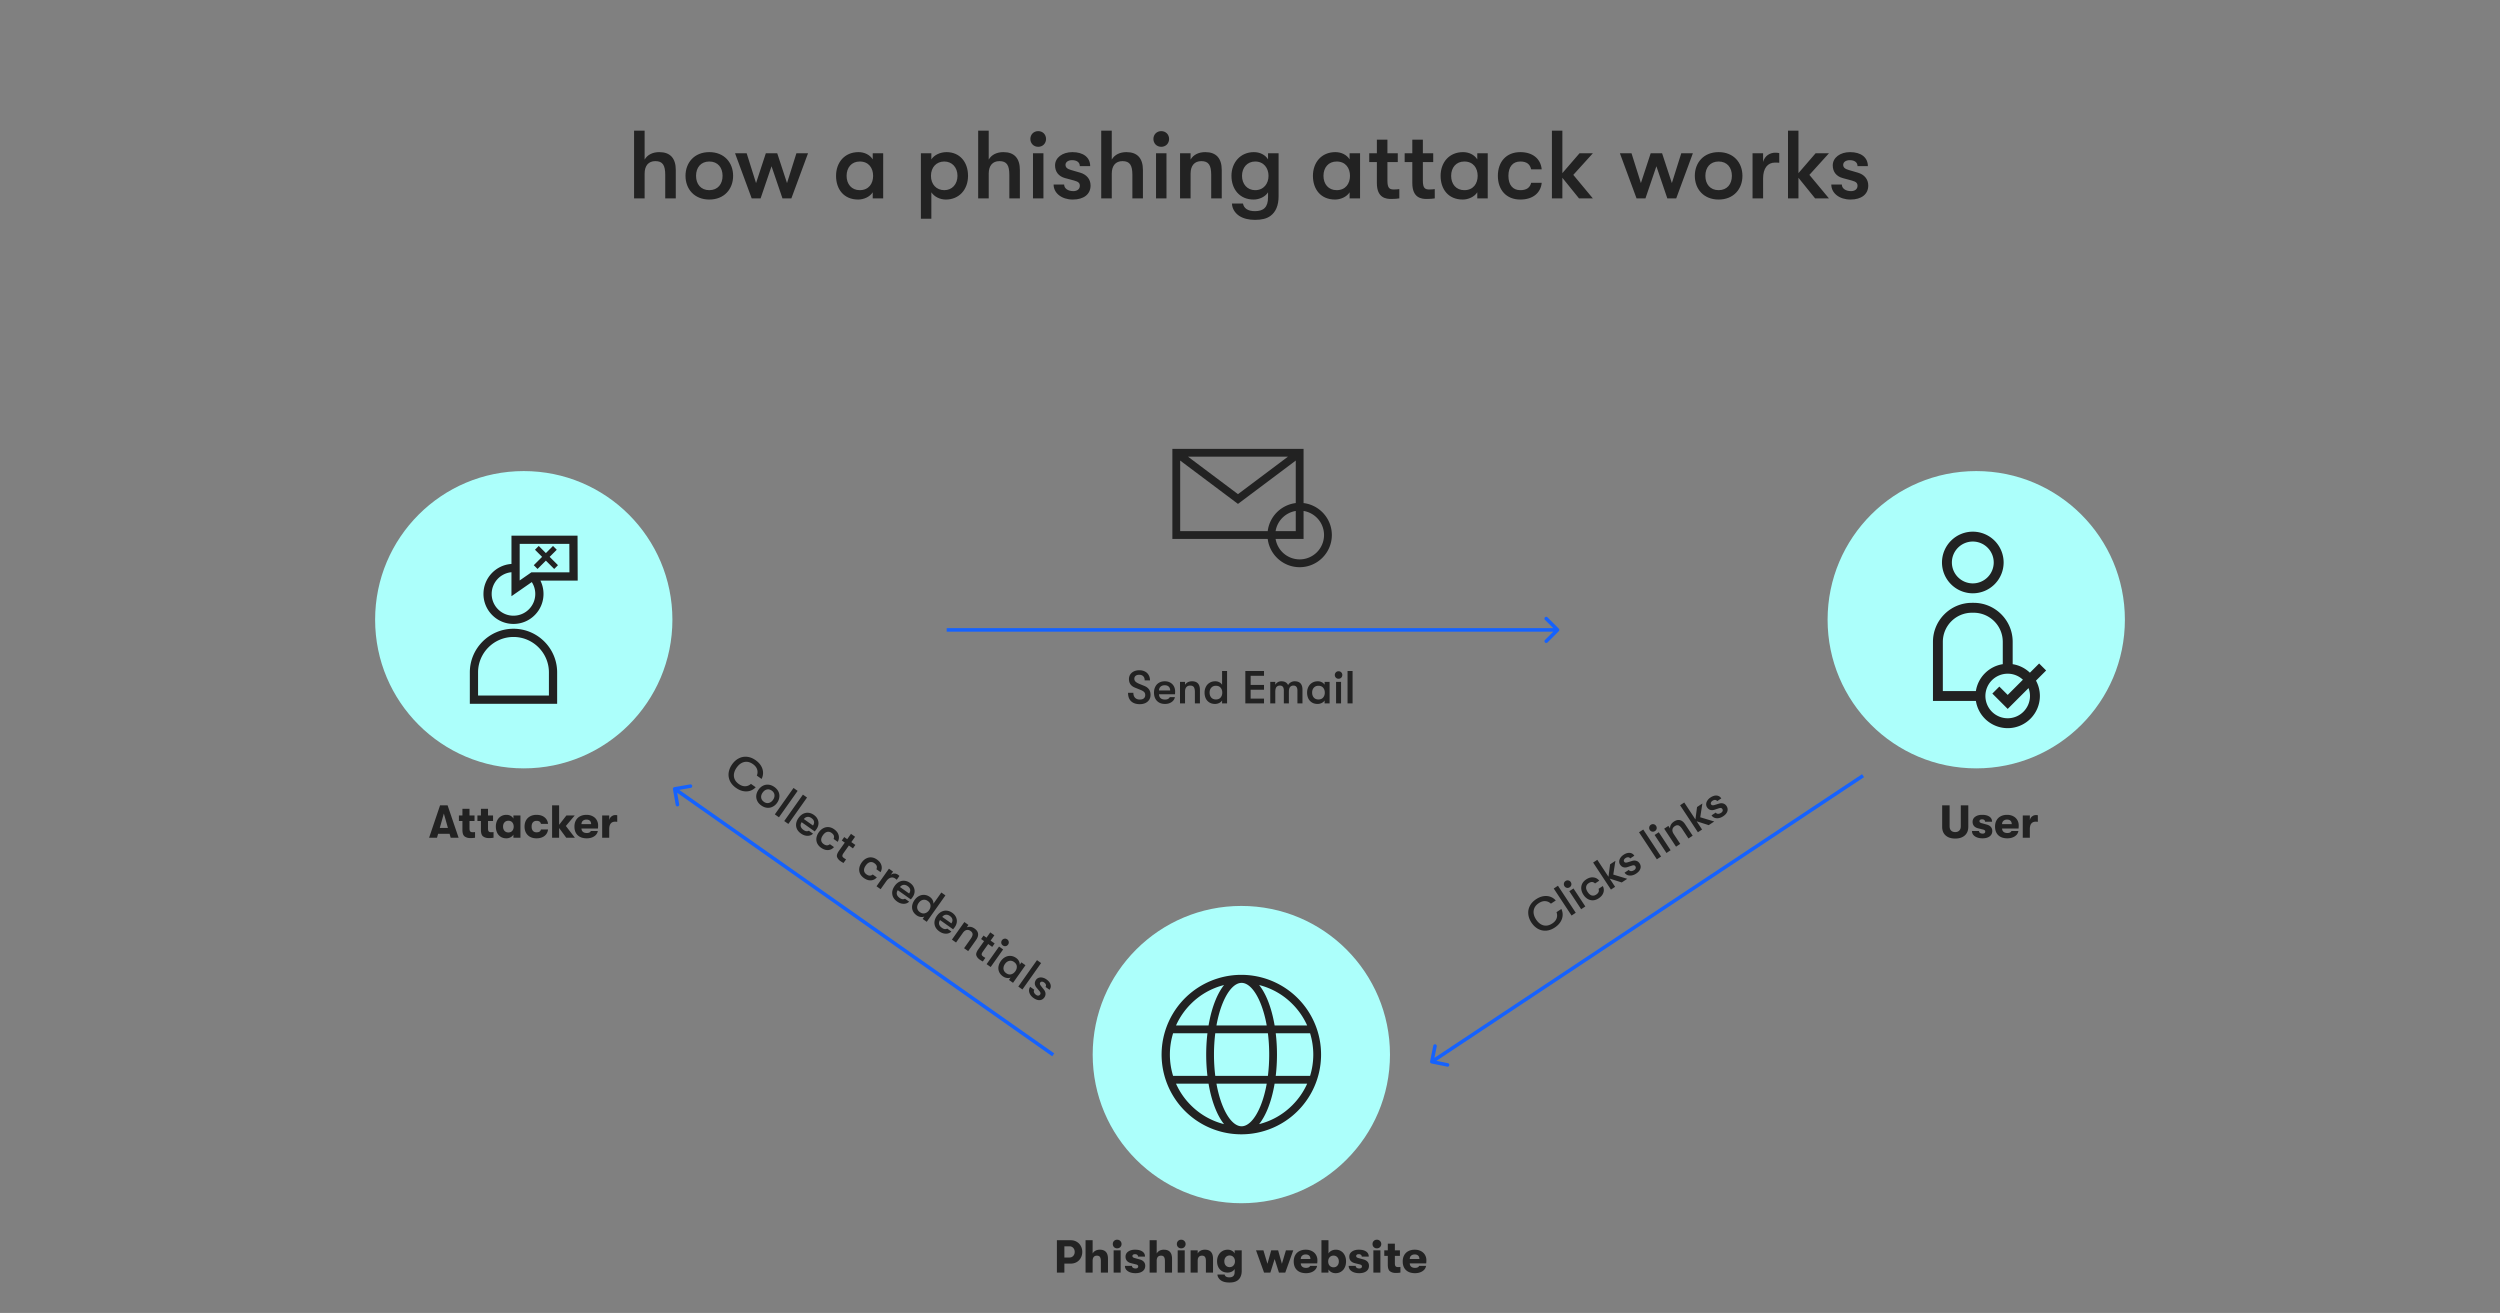 <svg xmlns="http://www.w3.org/2000/svg" width="1550" height="814" fill="none"><rect width="100%" height="100%" fill="#808080" stroke="none"/><path fill="#222" d="M408.785 94.32c6.72 0 10.2 3.78 10.2 11.1V123h-6.54v-14.58c0-5.94-1.56-8.52-6.12-8.52-4.26 0-6.66 2.82-6.66 7.74V123h-6.54V81h6.54v17.94c1.74-3 4.98-4.62 9.12-4.62Zm30.985 29.4c-9.24 0-14.76-6.48-14.76-14.7 0-8.22 5.52-14.7 14.76-14.7s14.76 6.48 14.76 14.7c0 8.22-5.52 14.7-14.76 14.7Zm0-5.82c5.28 0 8.22-3.78 8.22-8.88 0-5.1-2.94-8.88-8.22-8.88-5.28 0-8.22 3.78-8.22 8.88 0 5.1 2.94 8.88 8.22 8.88Zm31.799 5.1h-5.52l-10.32-27.96h7.2l5.82 18.48 6.06-18.48h7.08l6.06 18.48 5.82-18.48h7.2L490.649 123h-5.52l-6.78-19.92-6.78 19.92Zm60.521.72c-9 0-13.74-6.48-13.74-14.7 0-8.22 5.22-14.7 13.92-14.7 3.72 0 7.08 1.68 8.82 4.5v-3.78h6.48V123h-6.48v-3.78c-1.74 2.82-5.58 4.5-9 4.5Zm.96-5.82c5.58 0 8.28-4.08 8.28-8.88 0-4.8-2.7-8.88-8.28-8.88-5.1 0-8.16 3.78-8.16 8.88 0 5.1 3.06 8.88 8.16 8.88Zm53.808-23.58c7.98 0 13.32 5.88 13.32 14.7 0 8.64-5.64 14.7-13.74 14.7-3.72 0-7.26-1.8-9-4.5v16.38h-6.48V95.04h6.48v3.78c1.74-2.7 5.46-4.5 9.42-4.5Zm-1.38 23.58c4.8 0 8.16-3.66 8.16-8.88 0-5.22-3.36-8.88-8.16-8.88-4.92 0-8.28 3.6-8.28 8.88 0 5.28 3.36 8.88 8.28 8.88Zm36.647-23.58c6.72 0 10.2 3.78 10.2 11.1V123h-6.54v-14.58c0-5.94-1.56-8.52-6.12-8.52-4.26 0-6.66 2.82-6.66 7.74V123h-6.54V81h6.54v17.94c1.74-3 4.98-4.62 9.12-4.62Zm21.565-3.3c-2.88 0-4.86-2.16-4.86-4.86s1.98-4.86 4.86-4.86c2.88 0 4.86 2.16 4.86 4.86s-1.98 4.86-4.86 4.86Zm3.24 31.98h-6.48V95.04h6.48V123Zm18.183.72c-6.84 0-11.88-3.96-11.88-9.3h6.54c0 2.4 2.34 4.08 5.7 4.08 2.46 0 4.02-1.32 4.02-3.3 0-1.56-.66-2.52-3.66-3.3l-5.58-1.5c-3.9-1.08-6.12-3.9-6.12-7.86 0-4.74 4.5-8.22 10.74-8.22 6.84 0 11.04 3.3 11.04 8.7h-6.42c0-2.34-1.8-3.72-4.86-3.72-2.34 0-4.02 1.2-4.02 2.88 0 1.5.9 2.52 3.48 3.24l5.58 1.62c3.96 1.14 6.48 4.02 6.48 7.98 0 5.46-4.26 8.7-11.04 8.7Zm33.301-29.4c6.72 0 10.2 3.78 10.2 11.1V123h-6.54v-14.58c0-5.94-1.56-8.52-6.12-8.52-4.26 0-6.66 2.82-6.66 7.74V123h-6.54V81h6.54v17.94c1.74-3 4.98-4.62 9.12-4.62Zm21.565-3.3c-2.88 0-4.86-2.16-4.86-4.86s1.98-4.86 4.86-4.86c2.88 0 4.86 2.16 4.86 4.86s-1.98 4.86-4.86 4.86Zm3.24 31.98h-6.48V95.04h6.48V123Zm14.943 0h-6.54V95.04h6.54v3.9c1.74-3 4.98-4.62 9.12-4.62 6.72 0 10.2 3.78 10.2 11.1V123h-6.54v-14.58c0-5.94-1.56-8.52-6.12-8.52-4.26 0-6.66 2.82-6.66 7.74V123Zm48.024-24.18v-3.78h6.54v26.76c0 5.52-1.74 9.66-5.04 12.06-2.34 1.74-5.58 2.46-9.6 2.46-3.72 0-7.26-.78-9.84-2.52-2.64-1.8-4.32-4.5-4.44-7.62h6.84c.54 2.88 2.88 4.74 7.38 4.74 5.34 0 8.16-2.34 8.16-8.64v-3.06c-1.68 2.82-5.52 4.5-8.94 4.5-8.7 0-13.74-6.48-13.74-14.7 0-8.22 5.52-14.7 13.92-14.7 3.72 0 7.08 1.68 8.76 4.5Zm-7.98 19.08c5.34 0 8.28-4.08 8.28-8.88 0-4.8-2.94-8.88-8.28-8.88-4.92 0-8.16 3.78-8.16 8.88 0 5.1 3.24 8.88 8.16 8.88Zm49.548 5.82c-9 0-13.74-6.48-13.74-14.7 0-8.22 5.22-14.7 13.92-14.7 3.72 0 7.08 1.68 8.82 4.5v-3.78h6.48V123h-6.48v-3.78c-1.74 2.82-5.58 4.5-9 4.5Zm.96-5.82c5.58 0 8.28-4.08 8.28-8.88 0-4.8-2.7-8.88-8.28-8.88-5.1 0-8.16 3.78-8.16 8.88 0 5.1 3.06 8.88 8.16 8.88Zm35.568-.42c1.02 0 2.64-.12 3.3-.24V123c-1.02.18-2.94.36-4.86.36-3.18 0-9.06-.42-9.06-9.84V100.5h-4.74v-5.46h4.74v-8.46h6.54v8.46h6.42v5.46h-6.42v11.52c0 4.86 1.5 5.46 4.08 5.46Zm21.972 0c1.02 0 2.64-.12 3.3-.24V123c-1.02.18-2.94.36-4.86.36-3.18 0-9.06-.42-9.06-9.84V100.5h-4.74v-5.46h4.74v-8.46h6.54v8.46h6.42v5.46h-6.42v11.52c0 4.86 1.5 5.46 4.08 5.46Zm20.66 6.24c-9 0-13.74-6.48-13.74-14.7 0-8.22 5.22-14.7 13.92-14.7 3.72 0 7.08 1.68 8.82 4.5v-3.78h6.48V123h-6.48v-3.78c-1.74 2.82-5.58 4.5-9 4.5Zm.96-5.82c5.58 0 8.28-4.08 8.28-8.88 0-4.8-2.7-8.88-8.28-8.88-5.1 0-8.16 3.78-8.16 8.88 0 5.1 3.06 8.88 8.16 8.88Zm34.728 5.82c-8.7 0-13.92-6-13.92-14.7s5.22-14.7 13.92-14.7c7.8 0 12.66 4.26 13.26 10.68h-6.54c-.72-3.18-2.76-4.86-6.72-4.86-4.62 0-7.38 3.18-7.38 8.88 0 5.7 2.76 8.88 7.38 8.88 3.96 0 6-1.62 6.72-4.56h6.54c-.6 6.24-5.46 10.38-13.26 10.38Zm36.686-28.68h8.28l-12.12 13.38 12.12 14.58h-8.58l-10.32-12.78V123h-6.48V81h6.48v26.34l10.62-12.3ZM1020.18 123h-5.52l-10.32-27.96h7.2l5.82 18.48 6.06-18.48h7.08l6.06 18.48 5.82-18.48h7.2L1039.26 123h-5.52l-6.78-19.92-6.78 19.92Zm45.37.72c-9.24 0-14.76-6.48-14.76-14.7 0-8.22 5.52-14.7 14.76-14.7s14.76 6.48 14.76 14.7c0 8.22-5.52 14.7-14.76 14.7Zm0-5.82c5.28 0 8.22-3.78 8.22-8.88 0-5.1-2.94-8.88-8.22-8.88-5.28 0-8.22 3.78-8.22 8.88 0 5.1 2.94 8.88 8.22 8.88Zm27.57 5.1h-6.54V95.04h6.54v5.4c1.02-3.96 4.38-5.76 7.44-5.76 1.02 0 1.86.06 2.58.24v6c-1.02-.12-1.56-.12-2.58-.12-4.62 0-7.44 3.48-7.44 9.84V123Zm32.54-27.96h8.28l-12.12 13.38 12.12 14.58h-8.58l-10.32-12.78V123h-6.48V81h6.48v26.34l10.62-12.3Zm21.62 28.68c-6.84 0-11.88-3.96-11.88-9.3h6.54c0 2.4 2.34 4.08 5.7 4.08 2.46 0 4.02-1.32 4.02-3.3 0-1.56-.66-2.52-3.66-3.3l-5.58-1.5c-3.9-1.08-6.12-3.9-6.12-7.86 0-4.74 4.5-8.22 10.74-8.22 6.84 0 11.04 3.3 11.04 8.7h-6.42c0-2.34-1.8-3.72-4.86-3.72-2.34 0-4.02 1.2-4.02 2.88 0 1.5.9 2.52 3.48 3.24l5.58 1.62c3.96 1.14 6.48 4.02 6.48 7.98 0 5.46-4.26 8.7-11.04 8.7Z"/><circle cx="324.733" cy="384.228" r="92.161" fill="#ACFFFB"/><circle cx="769.628" cy="653.839" r="92.161" fill="#ACFFFB"/><circle cx="1225.27" cy="384.228" r="92.161" fill="#ACFFFB"/><path fill="#222" d="M318.359 386.833a18.484 18.484 0 0 0 13.251-5.541 18.494 18.494 0 0 0 5.363-13.07 18.592 18.592 0 0 0-1.929-8.26h23.129l-.095-27.856h-40.969v17.545c-9.681.648-17.358 8.729-17.358 18.571a18.49 18.49 0 0 0 5.362 13.067 18.464 18.464 0 0 0 13.246 5.544Zm3.849-49.625h30.785l.06 17.65h-23.619l-7.231 5.027.005-22.677Zm-5.103 17.561v14.879l12.6-8.761a13.461 13.461 0 0 1 2.165 7.332 13.424 13.424 0 0 1-3.893 9.487 13.421 13.421 0 0 1-9.623 4.022 13.39 13.39 0 0 1-9.622-4.024 13.42 13.42 0 0 1-3.893-9.485 13.536 13.536 0 0 1 3.535-9.092 13.536 13.536 0 0 1 8.731-4.351v-.007Zm1.255 35.055c-14.925 0-27.067 12.142-27.067 27.068v19.458h54.139v-19.464c0-14.92-12.148-27.062-27.072-27.062Zm21.969 41.423h-43.927v-14.361c0-12.111 9.853-21.964 21.964-21.964 12.111 0 21.963 9.863 21.963 21.964v14.361Zm882.811-63.397a19.115 19.115 0 0 0 13.5-5.605 19.119 19.119 0 0 0 5.61-13.504 19.153 19.153 0 0 0-5.6-13.504 19.155 19.155 0 0 0-13.51-5.604 19.133 19.133 0 0 0-13.5 5.605 19.16 19.16 0 0 0-5.61 13.503 19.161 19.161 0 0 0 5.61 13.504 19.137 19.137 0 0 0 13.5 5.605Zm0-32.094c3.44.005 6.74 1.374 9.17 3.805a12.975 12.975 0 0 1 3.8 9.168 12.97 12.97 0 0 1-3.8 9.167 12.992 12.992 0 0 1-9.17 3.806 13.01 13.01 0 0 1-9.17-3.806 12.97 12.97 0 0 1-3.8-9.167c0-3.439 1.37-6.735 3.8-9.167 2.44-2.432 5.73-3.8 9.17-3.806Zm45.46 79.942-4.34-4.339-5.72 5.724a19.908 19.908 0 0 0-10.68-5.288v-13.872c0-13.324-10.84-24.165-24.16-24.165h-1.1c-13.32 0-24.16 10.84-24.16 24.165v36.654h26.62a20.01 20.01 0 0 0 6.74 12.078 20.017 20.017 0 0 0 12.98 4.806 19.947 19.947 0 0 0 14.09-5.854 19.993 19.993 0 0 0 5.86-14.098c0-3.324-.83-6.596-2.42-9.514l6.29-6.297Zm-43.55 12.743h-20.49v-30.518a18.066 18.066 0 0 1 5.29-12.74 18.052 18.052 0 0 1 12.74-5.289h1.09c4.78.004 9.37 1.904 12.75 5.284a18.032 18.032 0 0 1 5.29 12.745v13.867a19.964 19.964 0 0 0-11.04 5.61c-3 2.992-4.97 6.858-5.63 11.041Zm33.54 3.068a13.866 13.866 0 0 1-4.06 9.765 13.825 13.825 0 0 1-9.76 4.051 13.848 13.848 0 0 1-9.77-4.051 13.856 13.856 0 0 1-4.05-9.765 13.86 13.86 0 0 1 4.05-9.766 13.843 13.843 0 0 1 9.77-4.05c3.5-.003 6.87 1.332 9.43 3.73l-9.43 9.428-5.18-5.178-4.34 4.339 9.52 9.517 12.92-12.917c.59 1.564.9 3.224.9 4.897Z"/><path stroke="#222" stroke-width="3.307" d="m344.021 339.669-11.915 11.915m12.666 0-11.915-11.915"/><path fill="#1562FE" d="M966.454 391.326c.43-.43.43-1.128 0-1.559l-7.016-7.015a1.101 1.101 0 1 0-1.559 1.559l6.236 6.236-6.236 6.236a1.103 1.103 0 0 0 1.559 1.559l7.016-7.016Zm-379.515.323h378.735v-2.205H586.939v2.205ZM886.66 658.057a1.101 1.101 0 0 0 .862 1.299l9.724 1.968a1.101 1.101 0 1 0 .438-2.161l-8.645-1.749 1.749-8.644a1.102 1.102 0 1 0-2.161-.437l-1.967 9.724Zm267.82-178.066L887.131 657.357l1.219 1.838 267.35-177.367-1.22-1.837Zm-736.362 8.032c-.6.104-1.001.676-.896 1.275l1.707 9.774a1.102 1.102 0 0 0 2.172-.379l-1.518-8.688 8.688-1.518a1.102 1.102 0 1 0-.379-2.172l-9.774 1.708Zm235.516 165.075L418.941 488.207l-1.267 1.804 234.692 164.891 1.268-1.804Z"/><path fill="#222" d="M808.211 311.903v-33.616h-81.34v55.841h59.115c1.199 9.863 9.623 17.531 19.805 17.531 11.002 0 19.951-8.951 19.951-19.951 0-10.183-7.668-18.606-17.531-19.805Zm-9.68-28.776-30.99 23.243-30.99-23.243h61.98Zm-66.82 2.42 35.83 26.873 35.83-26.873v26.356a19.991 19.991 0 0 0-17.385 17.385h-54.275v-43.741Zm71.66 31.243v12.498h-12.496a15.142 15.142 0 0 1 12.496-12.498Zm2.42 30.029a15.134 15.134 0 0 1-14.916-12.691h17.336V316.79a15.137 15.137 0 0 1 12.691 14.918 15.126 15.126 0 0 1-15.111 15.111Zm9.399 287.837a49.437 49.437 0 0 0-88.056-6.078 49.436 49.436 0 1 0 91.929 25.261 49.11 49.11 0 0 0-3.873-19.183Zm-13.977-12.246a44.446 44.446 0 0 1 9.235 13.395h-20.184c-1.001-5.919-2.5-11.364-4.445-16.034-1.516-3.645-3.26-6.68-5.167-9.057a44.18 44.18 0 0 1 20.561 11.696ZM786.9 653.839c.006 4.415-.261 8.827-.799 13.21h-32.634a109.533 109.533 0 0 1 0-26.42h32.634c.538 4.383.805 8.794.799 13.21Zm-17.116 44.455c-4.119 0-8.34-4.462-11.579-12.242-1.723-4.135-3.07-8.941-4.006-14.179h31.172c-.936 5.238-2.282 10.044-4.005 14.179-3.242 7.78-7.463 12.242-11.582 12.242Zm-15.588-62.489c.936-5.238 2.283-10.044 4.006-14.179 3.242-7.78 7.463-12.242 11.579-12.242 4.116 0 8.34 4.462 11.579 12.242 1.723 4.135 3.07 8.941 4.006 14.179h-31.17Zm-15.841-13.395a44.17 44.17 0 0 1 20.567-11.69c-1.908 2.376-3.649 5.411-5.168 9.056-1.945 4.67-3.446 10.115-4.444 16.034h-20.19a44.433 44.433 0 0 1 9.235-13.4Zm-11.027 18.225h21.283a113.985 113.985 0 0 0 0 26.419h-21.294a44.875 44.875 0 0 1 0-26.419h.011Zm11.027 44.633a44.423 44.423 0 0 1-9.235-13.395h20.184c1.001 5.919 2.499 11.364 4.444 16.034 1.517 3.645 3.26 6.68 5.168 9.057a44.18 44.18 0 0 1-20.561-11.696Zm62.858 0a44.175 44.175 0 0 1-20.567 11.69c1.908-2.376 3.649-5.412 5.168-9.056 1.945-4.67 3.446-10.115 4.444-16.034h20.19a44.433 44.433 0 0 1-9.235 13.4Zm11.027-18.225h-21.283c.515-4.382.771-8.791.768-13.204.004-4.415-.253-8.825-.768-13.21h21.294a44.894 44.894 0 0 1 0 26.42l-.011-.006Zm399.98-147.138c-2.5 0-4.48-.64-5.93-1.92-1.43-1.281-2.15-3.077-2.15-5.389v-13.271h4.62v12.984c0 1.128.3 2.007.91 2.637.63.631 1.48.946 2.55.946 1.07 0 1.91-.315 2.53-.946.63-.63.94-1.509.94-2.637v-12.984h4.65v13.271c0 2.312-.73 4.108-2.18 5.389-1.46 1.28-3.43 1.92-5.94 1.92Zm16.94-.143c-1.3 0-2.44-.191-3.44-.574-.97-.382-1.74-.907-2.29-1.576-.54-.688-.8-1.481-.8-2.379h4.35c0 .478.21.869.63 1.175.42.287.97.43 1.64.43.48 0 .86-.105 1.14-.315.31-.23.46-.545.46-.946 0-.325-.1-.583-.31-.774-.21-.21-.6-.382-1.18-.516l-2.89-.717c-1.11-.267-1.97-.745-2.58-1.433-.59-.707-.89-1.576-.89-2.608 0-1.299.53-2.341 1.6-3.124 1.09-.803 2.53-1.204 4.3-1.204 1.95 0 3.46.373 4.53 1.118 1.09.726 1.64 1.777 1.64 3.153h-4.33c0-.478-.17-.841-.52-1.089-.32-.268-.78-.402-1.37-.402-.48 0-.86.105-1.15.316-.29.21-.43.477-.43.802 0 .325.11.592.34.803.23.21.63.382 1.18.516l2.92.802c1.11.287 1.97.764 2.58 1.433.61.669.92 1.519.92 2.551 0 1.414-.54 2.532-1.63 3.354-1.09.802-2.56 1.204-4.42 1.204Zm22.44-7.997c0 .592-.03 1.232-.11 1.92h-10.21c.04.898.35 1.586.92 2.064.58.478 1.35.716 2.32.716 1.36 0 2.22-.41 2.58-1.232h4.3c-.21 1.357-.95 2.455-2.23 3.296-1.26.822-2.81 1.233-4.65 1.233-2.37 0-4.23-.641-5.59-1.921-1.33-1.28-2-3.067-2-5.36 0-1.49.3-2.78.92-3.869a6.056 6.056 0 0 1 2.6-2.522c1.13-.593 2.44-.889 3.93-.889 1.41 0 2.67.277 3.76.831 1.1.554 1.95 1.328 2.55 2.322.61.994.91 2.13.91 3.411Zm-4.32-.803c-.02-.917-.28-1.614-.78-2.092s-1.21-.717-2.15-.717c-.93 0-1.68.258-2.23.774-.54.497-.82 1.175-.84 2.035h6Zm6.83 8.427v-13.815h4.39v2.895c.23-.994.69-1.758 1.4-2.293.73-.555 1.53-.832 2.41-.832.46 0 .84.039 1.15.115v4.07a12.45 12.45 0 0 0-1.32-.086c-1.21 0-2.11.392-2.73 1.175-.61.765-.91 1.911-.91 3.44v5.331h-4.39Zm-969.782 0h-4.902l-.688-2.436h-7.108l-.688 2.436h-4.901l6.793-20.064h4.672l6.822 20.064Zm-9.144-14.991-2.522 8.915h5.044l-2.522-8.915Zm17.822 11.58c.611 0 1.117-.029 1.519-.086v3.497c-.841.153-1.816.229-2.924.229-1.395 0-2.56-.334-3.497-1.003-.936-.669-1.404-2.025-1.404-4.07v-5.503h-2.179v-3.468h2.179v-4.099h4.385v4.099h3.124v3.468h-3.124v4.586c0 .936.163 1.567.487 1.892.325.305.803.458 1.434.458Zm11.476 0c.611 0 1.118-.029 1.519-.086v3.497c-.841.153-1.815.229-2.924.229-1.395 0-2.56-.334-3.496-1.003-.937-.669-1.405-2.025-1.405-4.07v-5.503h-2.178v-3.468h2.178v-4.099h4.385v4.099h3.125v3.468h-3.125v4.586c0 .936.163 1.567.488 1.892.325.305.802.458 1.433.458Zm9.448 3.784c-1.338 0-2.503-.316-3.497-.946-.975-.631-1.72-1.491-2.236-2.58-.516-1.108-.774-2.36-.774-3.755 0-1.376.268-2.618.803-3.726s1.299-1.978 2.293-2.608c1.013-.631 2.169-.946 3.468-.946.975 0 1.844.21 2.608.631.765.42 1.338.993 1.72 1.719v-1.977h4.357v13.815h-4.357v-1.949c-.382.688-.974 1.252-1.777 1.691-.783.42-1.653.631-2.608.631Zm1.261-3.641c1.051 0 1.863-.343 2.436-1.031.574-.688.86-1.558.86-2.609 0-1.032-.286-1.891-.86-2.579-.573-.688-1.385-1.032-2.436-1.032-.994 0-1.796.334-2.408 1.003-.592.669-.888 1.538-.888 2.608s.296 1.949.888 2.637c.612.669 1.414 1.003 2.408 1.003Zm17.428 3.641c-1.491 0-2.8-.297-3.927-.889a6.495 6.495 0 0 1-2.58-2.551c-.592-1.108-.888-2.388-.888-3.841 0-1.452.296-2.723.888-3.812a6.266 6.266 0 0 1 2.58-2.551c1.127-.611 2.436-.917 3.927-.917 2.044 0 3.707.506 4.987 1.519 1.28 1.013 2.006 2.379 2.178 4.099h-4.385c-.153-.65-.449-1.128-.889-1.433-.439-.306-1.06-.459-1.863-.459-.955 0-1.7.315-2.235.946-.536.611-.803 1.481-.803 2.608 0 1.128.267 2.007.803 2.637.535.612 1.28.917 2.235.917.803 0 1.424-.143 1.863-.429.44-.287.736-.736.889-1.348h4.385c-.172 1.682-.898 3.02-2.178 4.013-1.28.994-2.943 1.491-4.987 1.491Zm18.218-7.653 5.589 7.28h-5.36l-4.414-6.019v6.019h-4.356v-20.064h4.356v12.067l4.529-5.818h5.159l-5.503 6.535Zm19.992-.344c0 .592-.038 1.232-.115 1.92H360.51c.038.898.344 1.586.917 2.064.574.478 1.348.716 2.322.716 1.357 0 2.217-.41 2.58-1.232h4.299c-.21 1.357-.955 2.455-2.236 3.296-1.261.822-2.809 1.233-4.643 1.233-2.369 0-4.232-.641-5.589-1.921-1.338-1.28-2.007-3.067-2.007-5.36 0-1.49.306-2.78.918-3.869a6.042 6.042 0 0 1 2.608-2.522c1.127-.593 2.436-.889 3.927-.889 1.414 0 2.665.277 3.755.831 1.108.554 1.958 1.328 2.551 2.322.611.994.917 2.13.917 3.411Zm-4.328-.803c-.019-.917-.277-1.614-.774-2.092s-1.214-.717-2.15-.717c-.936 0-1.681.258-2.236.774-.535.497-.812 1.175-.831 2.035h5.991Zm6.836 8.427v-13.815h4.386v2.895c.229-.994.697-1.758 1.404-2.293.726-.555 1.529-.832 2.408-.832.459 0 .841.039 1.146.115v4.07a12.29 12.29 0 0 0-1.318-.086c-1.204 0-2.112.392-2.723 1.175-.611.765-.917 1.911-.917 3.44v5.331h-4.386Zm290.477 249.547c1.376 0 2.609.315 3.698.946a6.495 6.495 0 0 1 2.551 2.58c.63 1.089.946 2.331.946 3.726 0 1.376-.316 2.618-.946 3.726a6.697 6.697 0 0 1-2.551 2.608c-1.089.612-2.322.917-3.698.917h-3.898V789h-4.643v-20.064h8.541Zm-.716 10.72c.936 0 1.7-.325 2.293-.975.611-.649.917-1.48.917-2.493s-.306-1.844-.917-2.494c-.593-.65-1.357-.974-2.293-.974h-3.182v6.936h3.182Zm18.803-4.844c3.363 0 5.044 1.882 5.044 5.646V789h-4.414v-7.108c0-1.185-.191-2.045-.573-2.58-.363-.535-.984-.803-1.863-.803s-1.548.278-2.007.832c-.439.554-.659 1.366-.659 2.436V789h-4.385v-20.064h4.385v8.255a4.061 4.061 0 0 1 1.749-1.748c.764-.421 1.672-.631 2.723-.631Zm10.731-.831c-.783 0-1.433-.258-1.949-.774-.496-.516-.745-1.147-.745-1.892 0-.764.249-1.404.745-1.92.516-.516 1.166-.774 1.949-.774.784 0 1.434.267 1.95.802.515.516.773 1.147.773 1.892 0 .745-.258 1.376-.773 1.892-.516.516-1.166.774-1.95.774ZM694.811 789h-4.357v-13.815h4.357V789Zm9.18.373c-1.299 0-2.446-.192-3.439-.574-.975-.382-1.739-.907-2.293-1.576a3.768 3.768 0 0 1-.803-2.379h4.357c0 .478.21.869.631 1.175.42.287.965.43 1.633.43.478 0 .86-.105 1.147-.315.306-.23.458-.545.458-.946 0-.325-.105-.583-.315-.774-.21-.21-.602-.382-1.175-.516l-2.895-.717c-1.108-.267-1.968-.745-2.58-1.433-.592-.707-.888-1.576-.888-2.608 0-1.299.535-2.341 1.605-3.124 1.089-.803 2.522-1.204 4.299-1.204 1.949 0 3.459.373 4.529 1.118 1.089.726 1.634 1.777 1.634 3.153h-4.328c0-.478-.172-.841-.516-1.089-.325-.268-.784-.402-1.376-.402-.478 0-.86.105-1.146.316-.287.21-.43.477-.43.802 0 .325.114.592.344.803.229.21.621.382 1.175.516l2.923.802c1.109.287 1.969.764 2.58 1.433s.917 1.519.917 2.551c0 1.414-.544 2.532-1.634 3.354-1.089.802-2.56 1.204-4.414 1.204Zm17.629-14.561c3.363 0 5.044 1.882 5.044 5.646V789h-4.414v-7.108c0-1.185-.191-2.045-.573-2.58-.363-.535-.984-.803-1.863-.803s-1.548.278-2.007.832c-.439.554-.659 1.366-.659 2.436V789h-4.385v-20.064h4.385v8.255a4.061 4.061 0 0 1 1.749-1.748c.764-.421 1.672-.631 2.723-.631Zm10.731-.831c-.783 0-1.433-.258-1.949-.774-.496-.516-.745-1.147-.745-1.892 0-.764.249-1.404.745-1.92.516-.516 1.166-.774 1.949-.774.784 0 1.434.267 1.95.802.515.516.773 1.147.773 1.892 0 .745-.258 1.376-.773 1.892-.516.516-1.166.774-1.95.774ZM734.53 789h-4.357v-13.815h4.357V789Zm3.649 0v-13.815h4.385v2.006a4.064 4.064 0 0 1 1.748-1.748c.765-.421 1.672-.631 2.723-.631 3.363 0 5.045 1.882 5.045 5.646V789h-4.414v-7.108c0-1.185-.191-2.045-.573-2.58-.363-.535-.984-.803-1.863-.803s-1.548.278-2.007.832c-.439.554-.659 1.366-.659 2.436V789h-4.385Zm27.298-13.815h4.386v12.926c-.019 1.319-.258 2.465-.717 3.44a5.54 5.54 0 0 1-1.949 2.379c-1.165.822-2.809 1.232-4.93 1.232-2.083 0-3.745-.372-4.987-1.117a5.689 5.689 0 0 1-1.748-1.691c-.459-.688-.698-1.405-.717-2.15h4.471c.096.554.383.984.86 1.29.497.305 1.185.458 2.064.458 1.07 0 1.882-.267 2.436-.802.554-.516.831-1.367.831-2.551v-1.835c-.343.669-.926 1.214-1.748 1.634a5.693 5.693 0 0 1-2.58.602c-1.337 0-2.503-.296-3.496-.889a6.094 6.094 0 0 1-2.293-2.522c-.516-1.07-.774-2.283-.774-3.64 0-1.357.277-2.57.831-3.64.554-1.089 1.328-1.94 2.322-2.551 1.012-.631 2.168-.946 3.468-.946.955 0 1.815.22 2.579.659.784.421 1.348.984 1.691 1.691v-1.977Zm-3.124 10.433c1.013 0 1.816-.344 2.408-1.032.611-.688.917-1.548.917-2.58s-.306-1.891-.917-2.579c-.592-.688-1.395-1.032-2.408-1.032-.974 0-1.767.344-2.379 1.032-.592.668-.888 1.528-.888 2.579 0 1.051.296 1.921.888 2.609.612.668 1.405 1.003 2.379 1.003ZM787.639 789h-3.927l-4.987-13.815h4.586l2.494 8.369 2.35-8.369h4.271l2.35 8.369 2.494-8.369h4.557L796.868 789h-3.926l-2.666-8.398-2.637 8.398Zm29.148-7.624c0 .592-.038 1.232-.114 1.92h-10.204c.038.898.344 1.586.917 2.064.573.478 1.347.716 2.322.716 1.356 0 2.216-.41 2.579-1.232h4.3c-.21 1.357-.956 2.455-2.236 3.296-1.261.822-2.809 1.233-4.643 1.233-2.37 0-4.233-.641-5.589-1.921-1.338-1.28-2.007-3.067-2.007-5.36 0-1.49.306-2.78.917-3.869a6.052 6.052 0 0 1 2.609-2.523c1.127-.592 2.436-.888 3.926-.888 1.414 0 2.666.277 3.755.831 1.109.554 1.959 1.328 2.551 2.322.612.993.917 2.13.917 3.411Zm-4.328-.803c-.019-.917-.277-1.615-.774-2.092-.496-.478-1.213-.717-2.149-.717-.937 0-1.682.258-2.236.774-.535.497-.812 1.175-.831 2.035h5.99Zm15.722-5.761c1.243 0 2.341.306 3.297.917.974.612 1.729 1.472 2.264 2.58.535 1.089.803 2.35.803 3.783 0 1.433-.277 2.704-.832 3.812-.535 1.09-1.299 1.94-2.293 2.551-.974.612-2.092.918-3.353.918-.975 0-1.863-.22-2.666-.66-.783-.439-1.366-.993-1.748-1.662V789h-4.357v-20.064h4.357v8.226c.382-.688.984-1.251 1.806-1.691.821-.439 1.729-.659 2.722-.659Zm-1.375 10.92c.955 0 1.739-.334 2.35-1.003.611-.688.917-1.567.917-2.637s-.306-1.939-.917-2.608-1.395-1.003-2.35-1.003c-.994 0-1.797.334-2.408 1.003-.611.669-.917 1.538-.917 2.608 0 1.089.306 1.968.917 2.637.631.669 1.433 1.003 2.408 1.003Zm15.908 3.641c-1.299 0-2.446-.192-3.439-.574-.975-.382-1.739-.907-2.293-1.576a3.768 3.768 0 0 1-.803-2.379h4.357c0 .478.21.869.63 1.175.421.287.965.43 1.634.43.478 0 .86-.105 1.147-.315.305-.23.458-.545.458-.946 0-.325-.105-.583-.315-.774-.21-.21-.602-.382-1.175-.516l-2.895-.717c-1.108-.267-1.968-.745-2.58-1.433-.592-.707-.888-1.576-.888-2.608 0-1.299.535-2.341 1.605-3.124 1.089-.803 2.522-1.204 4.299-1.204 1.949 0 3.459.373 4.529 1.118 1.089.726 1.634 1.777 1.634 3.153h-4.328c0-.478-.172-.841-.516-1.089-.325-.268-.784-.402-1.376-.402-.478 0-.86.105-1.147.316-.286.21-.43.477-.43.802 0 .325.115.592.344.803.23.21.621.382 1.176.516l2.923.802c1.108.287 1.968.764 2.58 1.433.611.669.917 1.519.917 2.551 0 1.414-.545 2.532-1.634 3.354-1.089.802-2.56 1.204-4.414 1.204Zm10.95-15.392c-.783 0-1.433-.258-1.949-.774-.497-.516-.745-1.147-.745-1.892 0-.764.248-1.404.745-1.92.516-.516 1.166-.774 1.949-.774.783 0 1.433.267 1.949.802.516.516.774 1.147.774 1.892 0 .745-.258 1.376-.774 1.892s-1.166.774-1.949.774ZM855.842 789h-4.356v-13.815h4.356V789Zm10.901-3.411c.611 0 1.117-.029 1.519-.086V789c-.841.153-1.816.229-2.924.229-1.395 0-2.56-.334-3.497-1.003-.936-.669-1.404-2.025-1.404-4.07v-5.503h-2.179v-3.468h2.179v-4.099h4.385v4.099h3.124v3.468h-3.124v4.586c0 .936.163 1.567.487 1.892.325.305.803.458 1.434.458Zm17.614-4.213c0 .592-.038 1.232-.114 1.92h-10.204c.038.898.344 1.586.917 2.064.573.478 1.347.716 2.322.716 1.356 0 2.216-.41 2.579-1.232h4.3c-.21 1.357-.956 2.455-2.236 3.296-1.261.822-2.809 1.233-4.643 1.233-2.37 0-4.233-.641-5.59-1.921-1.337-1.28-2.006-3.067-2.006-5.36 0-1.49.306-2.78.917-3.869a6.052 6.052 0 0 1 2.609-2.523c1.127-.592 2.436-.888 3.926-.888 1.414 0 2.666.277 3.755.831 1.109.554 1.959 1.328 2.551 2.322.612.993.917 2.13.917 3.411Zm-4.328-.803c-.019-.917-.277-1.615-.774-2.092-.496-.478-1.213-.717-2.149-.717-.937 0-1.682.258-2.236.774-.535.497-.812 1.175-.831 2.035h5.99Zm83.962-205.521c-1.787 1.178-3.576 1.831-5.368 1.959a9.158 9.158 0 0 1-5.066-1.123c-1.586-.878-2.941-2.17-4.066-3.877-1.125-1.707-1.774-3.454-1.944-5.241a8.933 8.933 0 0 1 .964-5.099c.814-1.612 2.115-3.007 3.902-4.185 1.499-.988 3.005-1.603 4.517-1.844 1.511-.242 2.923-.131 4.235.332 1.312.462 2.45 1.234 3.414 2.315l-3.015 1.988c-1.028-.97-2.197-1.493-3.506-1.569-1.292-.086-2.625.323-3.997 1.227-1.834 1.21-2.892 2.731-3.172 4.563-.274 1.806.225 3.674 1.497 5.604 1.273 1.931 2.798 3.134 4.577 3.609 1.783.45 3.592.07 5.427-1.14 1.372-.904 2.273-1.967 2.704-3.189.446-1.233.426-2.513-.06-3.84l3.016-1.988c.613 1.312.874 2.662.782 4.051-.093 1.388-.547 2.729-1.365 4.023-.818 1.294-1.976 2.435-3.476 3.424Zm12.976-9.137-2.608 1.719-11.042-16.752 2.608-1.719 11.042 16.752Zm-3.764-15.816c-.558.368-1.142.489-1.751.364a2.312 2.312 0 0 1-1.465-1.025c-.358-.542-.474-1.118-.349-1.727.115-.625.451-1.121 1.01-1.489.558-.368 1.147-.482 1.766-.341.609.126 1.092.459 1.45 1.002.357.542.479 1.126.364 1.751-.125.608-.467 1.097-1.025 1.465Zm9.7 11.904-2.585 1.703-7.35-11.152 2.584-1.704 7.351 11.153Zm8.255-5.03c-1.132.747-2.285 1.151-3.456 1.214a5.951 5.951 0 0 1-3.271-.796c-1.036-.599-1.932-1.473-2.689-2.622-.758-1.148-1.202-2.309-1.334-3.48-.142-1.188.039-2.303.542-3.344.52-1.052 1.346-1.952 2.479-2.698 1.532-1.01 3.018-1.429 4.458-1.257 1.446.145 2.659.822 3.639 2.03l-2.609 1.72c-.575-.56-1.183-.857-1.824-.892-.641-.035-1.352.205-2.134.72-.925.61-1.446 1.4-1.563 2.369-.11.943.207 1.98.954 3.113s1.58 1.842 2.501 2.128c.926.259 1.852.084 2.777-.526 1.484-.978 1.978-2.173 1.482-3.586l2.608-1.719c.703 1.344.831 2.702.384 4.072-.431 1.36-1.412 2.545-2.944 3.554Zm7.093-21.084 3.299-2.177-1.31 8.523 8.66 2.629-3.42 2.256-7.474-2.385 3.364 5.098-2.589 1.704-11.042-16.753 2.585-1.703 6.925 10.506 1.002-7.698Zm16.169 5.754c-.9.589-1.82.965-2.76 1.13-.93.154-1.78.089-2.57-.196a4.003 4.003 0 0 1-1.86-1.52l2.61-1.72c.32.479.78.733 1.4.763.63.019 1.28-.192 1.95-.634.49-.326.8-.703.93-1.132.13-.429.07-.842-.2-1.241-.22-.335-.49-.53-.83-.585-.33-.081-.82-.004-1.49.231l-2.62.869c-.93.291-1.79.308-2.58.05-.77-.269-1.42-.795-1.93-1.577a3.293 3.293 0 0 1-.56-2.038c.04-.752.29-1.479.76-2.182.47-.718 1.11-1.345 1.92-1.882 1.37-.904 2.66-1.303 3.85-1.196 1.19.107 2.14.695 2.84 1.764l-2.56 1.688c-.3-.463-.72-.706-1.24-.73-.51-.051-1.07.124-1.68.524-.46.305-.77.669-.92 1.092-.17.407-.14.778.08 1.113.2.303.47.49.81.561.36.06.84-.001 1.43-.183l2.65-.821c.94-.303 1.83-.327 2.66-.074.83.254 1.51.771 2.02 1.553.72 1.085.88 2.201.49 3.349-.38 1.122-1.25 2.13-2.6 3.024Zm15.44-10.589-2.61 1.72-11.05-16.752 2.61-1.72 11.05 16.752Zm-3.77-15.816c-.56.368-1.14.49-1.75.365a2.328 2.328 0 0 1-1.47-1.026c-.35-.542-.47-1.118-.34-1.726.11-.625.45-1.122 1.01-1.49.55-.368 1.14-.481 1.76-.34.61.125 1.09.459 1.45 1.001.36.542.48 1.126.37 1.751-.13.609-.47 1.097-1.03 1.465Zm9.7 11.904-2.58 1.703-7.35-11.152 2.58-1.703 7.35 11.152Zm3.35-2.209-7.35-11.152 2.61-1.72 1.03 1.556c-.04-.822.14-1.597.56-2.327.41-.729 1.03-1.367 1.86-1.914 1.34-.883 2.6-1.176 3.78-.878 1.18.297 2.25 1.172 3.2 2.624l4.63 7.012-2.61 1.719-3.83-5.815c-.8-1.213-1.56-1.961-2.27-2.246-.72-.284-1.52-.132-2.42.457-.84.557-1.32 1.259-1.42 2.107-.12.831.15 1.742.8 2.731l4.04 6.126-2.61 1.72Zm13.03-24.583 3.3-2.177-1.32 8.524 8.67 2.628-3.42 2.256-7.48-2.384 3.36 5.097-2.58 1.704-11.04-16.752 2.58-1.704 6.92 10.506 1.01-7.698Zm16.16 5.754c-.89.589-1.81.966-2.75 1.13-.93.155-1.79.089-2.57-.196a3.901 3.901 0 0 1-1.86-1.52l2.61-1.719c.31.478.78.732 1.39.762.63.019 1.28-.192 1.95-.634.5-.326.81-.703.94-1.132.13-.428.06-.842-.2-1.241-.22-.335-.5-.53-.83-.584-.33-.082-.83-.005-1.5.23l-2.62.869c-.93.292-1.79.309-2.57.05-.78-.269-1.42-.794-1.94-1.576a3.287 3.287 0 0 1-.55-2.038c.03-.752.28-1.48.76-2.182.46-.719 1.1-1.346 1.92-1.882 1.37-.905 2.65-1.303 3.84-1.196 1.2.106 2.14.694 2.85 1.763l-2.56 1.688c-.31-.463-.72-.706-1.24-.73-.51-.05-1.07.125-1.68.524-.46.305-.77.669-.93 1.092-.16.408-.14.779.08 1.114.2.303.48.49.82.56.36.061.84 0 1.42-.183l2.66-.821c.94-.302 1.83-.327 2.66-.073.83.253 1.5.771 2.02 1.553.71 1.084.88 2.201.49 3.349-.38 1.121-1.25 2.129-2.61 3.023Zm-611.98-17.598c-1.747-1.235-3.007-2.664-3.778-4.287a9.161 9.161 0 0 1-.798-5.127c.241-1.796.951-3.529 2.132-5.198 1.18-1.67 2.571-2.909 4.174-3.718a8.934 8.934 0 0 1 5.1-.957c1.798.171 3.57.875 5.318 2.11 1.466 1.037 2.587 2.216 3.362 3.536.775 1.321 1.185 2.676 1.232 4.066.046 1.39-.258 2.731-.914 4.023l-2.949-2.085c.529-1.311.591-2.59.185-3.836-.39-1.236-1.256-2.328-2.598-3.277-1.794-1.269-3.595-1.7-5.404-1.294-1.781.402-3.34 1.547-4.675 3.434-1.335 1.888-1.9 3.747-1.696 5.576.231 1.825 1.243 3.372 3.037 4.641 1.342.948 2.66 1.401 3.955 1.357 1.311-.033 2.496-.517 3.555-1.453l2.949 2.085c-.999 1.049-2.162 1.783-3.488 2.203-1.327.419-2.741.483-4.244.193-1.503-.291-2.988-.954-4.455-1.992ZM472 499.398c-1.17-.827-2.015-1.8-2.536-2.917a6.263 6.263 0 0 1-.556-3.482c.165-1.194.629-2.329 1.39-3.406.761-1.076 1.677-1.891 2.747-2.445a6.257 6.257 0 0 1 3.469-.636c1.227.119 2.425.592 3.596 1.419 1.17.828 2.015 1.8 2.536 2.917a6.08 6.08 0 0 1 .533 3.466c-.15 1.205-.606 2.345-1.367 3.422-.761 1.076-1.685 1.886-2.771 2.429a6.074 6.074 0 0 1-3.445.652c-1.227-.118-2.426-.591-3.596-1.419Zm1.606-2.27c.998.706 2.004.938 3.018.696 1.03-.232 1.909-.862 2.637-1.892.728-1.03 1.03-2.069.905-3.116-.109-1.037-.663-1.909-1.662-2.615-.998-.706-2.012-.943-3.042-.712-1.014.243-1.885.879-2.613 1.908-.728 1.03-1.038 2.063-.928 3.1.124 1.048.686 1.925 1.685 2.631Zm9.347 9.594-2.551-1.804 11.585-16.381 2.55 1.804-11.584 16.381Zm5.827 4.121-2.55-1.803 11.584-16.382 2.551 1.804-11.585 16.381Zm17.406 3.287c-.231.328-.586.779-1.063 1.355l-8.097-5.726c-.576.88-.764 1.741-.564 2.585.21.827.784 1.572 1.72 2.234.624.441 1.202.698 1.736.771.533.073 1.058-.024 1.575-.29l2.574 1.82c-.889.893-2.033 1.336-3.433 1.329-1.372-.011-2.714-.48-4.025-1.407-1.716-1.214-2.709-2.688-2.979-4.424-.271-1.736.218-3.485 1.464-5.248.817-1.155 1.755-2.001 2.814-2.539 1.07-.554 2.184-.772 3.342-.656 1.158.117 2.283.561 3.375 1.334 1.03.728 1.78 1.586 2.251 2.575.487.999.673 2.044.558 3.133-.115 1.089-.531 2.14-1.248 3.154Zm-2.123-2.309c.58-.853.788-1.677.625-2.472-.148-.783-.659-1.484-1.533-2.102-.889-.629-1.762-.883-2.619-.764-.857.12-1.569.564-2.136 1.333l5.663 4.005Zm4.976 13.77c-1.108-.784-1.904-1.71-2.389-2.778a5.941 5.941 0 0 1-.449-3.336c.181-1.183.668-2.336 1.463-3.459.794-1.124 1.713-1.96 2.757-2.509 1.055-.565 2.159-.802 3.312-.712 1.169.101 2.307.543 3.415 1.327 1.498 1.059 2.429 2.29 2.793 3.695.391 1.4.202 2.776-.567 4.128l-2.551-1.804c.312-.739.368-1.414.167-2.024-.201-.61-.683-1.185-1.448-1.725-.904-.64-1.829-.838-2.775-.594-.918.24-1.769.914-2.552 2.022-.784 1.107-1.141 2.142-1.072 3.103.096.957.596 1.756 1.501 2.396 1.451 1.026 2.744 1.051 3.879.075l2.55 1.803c-.996 1.145-2.214 1.758-3.653 1.84-1.423.094-2.884-.389-4.381-1.448Zm14.184 6.379c.515.364.966.637 1.353.817l-1.589 2.247c-.596-.282-1.261-.682-1.995-1.201-.967-.684-1.636-1.508-2.007-2.472-.345-.97.051-2.258 1.188-3.865l3.591-5.078-1.849-1.307 1.506-2.13 1.849 1.308 2.333-3.3 2.551 1.804-2.333 3.3 2.504 1.77-1.506 2.13-2.504-1.771-3.178 4.493c-.43.609-.701 1.108-.812 1.497-.085.385-.057.709.084.972.168.26.439.522.814.786Zm12.372 12.4c-1.108-.783-1.904-1.709-2.389-2.777a5.946 5.946 0 0 1-.449-3.337c.181-1.182.669-2.335 1.463-3.459.794-1.123 1.713-1.959 2.757-2.508 1.055-.565 2.159-.802 3.312-.712 1.169.101 2.307.543 3.415 1.326 1.498 1.059 2.429 2.291 2.793 3.696.391 1.399.202 2.775-.567 4.127l-2.551-1.804c.312-.739.368-1.413.167-2.023-.2-.61-.683-1.185-1.447-1.726-.905-.64-1.83-.837-2.776-.593-.918.24-1.769.914-2.552 2.021-.784 1.108-1.141 2.143-1.072 3.104.096.957.596 1.755 1.501 2.395 1.451 1.026 2.744 1.051 3.879.075l2.551 1.804c-.997 1.144-2.215 1.758-3.654 1.84-1.423.093-2.884-.389-4.381-1.449Zm7.838 5.122 7.712-10.906 2.55 1.804-1.489 2.107c.706-.601 1.464-.896 2.275-.884a3.718 3.718 0 0 1 2.216.689c.421.298.734.566.94.805l-1.655 2.341a10.92 10.92 0 0 0-.973-.759c-.905-.64-1.852-.806-2.842-.5-.978.292-1.903 1.053-2.774 2.286l-3.41 4.821-2.55-1.804Zm22.356 6.788c-.232.327-.586.779-1.063 1.354l-8.098-5.726c-.575.88-.763 1.742-.564 2.585.211.827.784 1.572 1.72 2.234.624.442 1.203.699 1.736.772.534.073 1.059-.024 1.575-.291l2.574 1.82c-.888.893-2.033 1.336-3.432 1.33-1.373-.012-2.715-.481-4.025-1.408-1.716-1.213-2.709-2.688-2.98-4.424-.27-1.736.218-3.485 1.465-5.248.816-1.154 1.754-2.001 2.813-2.539 1.071-.554 2.185-.772 3.343-.655 1.157.116 2.282.561 3.375 1.333 1.029.728 1.78 1.587 2.251 2.575.487 1 .673 2.044.558 3.133-.115 1.089-.531 2.14-1.248 3.155Zm-2.124-2.309c.581-.854.789-1.678.625-2.472-.148-.784-.659-1.485-1.532-2.102-.89-.629-1.763-.884-2.62-.764-.857.119-1.569.564-2.136 1.333l5.663 4.005Zm19.971-.622 2.527 1.787-11.584 16.382-2.528-1.788 1.043-1.474c-.703.299-1.506.375-2.408.228a5.68 5.68 0 0 1-2.344-.955c-1.139-.806-1.937-1.745-2.395-2.818a6.002 6.002 0 0 1-.386-3.327c.212-1.16.705-2.287 1.477-3.379.761-1.076 1.664-1.889 2.707-2.438a6.104 6.104 0 0 1 3.329-.736c1.191.07 2.34.497 3.448 1.28.733.519 1.294 1.149 1.681 1.892.388.742.561 1.507.518 2.296l4.915-6.95Zm-13.314 12.175c1.045.739 2.073.974 3.082.705 1.025-.258 1.891-.887 2.597-1.885.706-.999 1.01-2.024.912-3.077-.083-1.041-.647-1.931-1.692-2.671-.983-.695-1.995-.919-3.036-.672-1.014.243-1.879.871-2.596 1.885-.717 1.014-1.027 2.048-.929 3.1.125 1.048.679 1.919 1.662 2.615Zm21.657 9.277c-.231.327-.586.779-1.063 1.354l-8.097-5.726c-.576.88-.764 1.742-.564 2.585.21.828.783 1.572 1.72 2.234.624.442 1.202.699 1.736.772.533.073 1.058-.024 1.574-.291l2.575 1.821c-.889.892-2.033 1.335-3.433 1.329-1.372-.012-2.714-.481-4.025-1.407-1.716-1.214-2.709-2.689-2.979-4.425-.271-1.735.217-3.485 1.464-5.248.817-1.154 1.754-2.001 2.814-2.539 1.07-.553 2.184-.772 3.342-.655 1.158.116 2.283.561 3.375 1.333 1.03.728 1.78 1.587 2.251 2.575.487 1 .673 2.044.558 3.133-.115 1.089-.531 2.141-1.248 3.155Zm-2.123-2.309c.58-.854.788-1.678.625-2.472-.149-.784-.659-1.484-1.533-2.102-.889-.629-1.762-.884-2.619-.764-.857.119-1.569.564-2.137 1.333l5.664 4.005Zm.335 10.066 7.712-10.905 2.551 1.804-1.076 1.521a4.242 4.242 0 0 1 2.371-.324c.829.118 1.65.464 2.461 1.038 1.31.926 2.042 1.994 2.194 3.201.152 1.208-.273 2.522-1.277 3.941l-4.849 6.857-2.551-1.804 4.021-5.686c.839-1.186 1.261-2.163 1.266-2.932.005-.768-.429-1.462-1.303-2.08-.827-.584-1.654-.771-2.481-.561-.817.195-1.567.776-2.251 1.743l-4.237 5.991-2.551-1.804Zm19.396 10.487c.515.364.966.636 1.353.816l-1.589 2.247c-.596-.281-1.261-.681-1.994-1.2-.968-.684-1.637-1.508-2.008-2.473-.344-.969.052-2.257 1.188-3.864l3.591-5.078-1.849-1.308 1.506-2.129 1.849 1.307 2.334-3.3 2.551 1.804-2.334 3.3 2.504 1.771-1.506 2.129-2.504-1.77-3.177 4.493c-.431.608-.702 1.107-.813 1.496-.085.385-.057.709.085.973.167.259.438.521.813.786Zm12.194-6.858c-.546-.386-.871-.886-.976-1.498a2.31 2.31 0 0 1 .421-1.738c.375-.531.869-.849 1.482-.954.623-.12 1.208.012 1.754.399.546.386.866.893.96 1.521.105.613-.03 1.184-.405 1.715-.375.53-.874.856-1.498.976-.612.105-1.192-.035-1.738-.421Zm-7.557 13.367-2.527-1.788 7.712-10.905 2.527 1.787-7.712 10.906Zm7.619 5.809c-1.139-.805-1.938-1.745-2.396-2.818a6.007 6.007 0 0 1-.385-3.326c.212-1.161.704-2.287 1.476-3.379.762-1.077 1.664-1.89 2.708-2.439a6.092 6.092 0 0 1 3.328-.735c1.191.07 2.341.496 3.448 1.28a5.307 5.307 0 0 1 1.682 1.891c.388.742.56 1.508.517 2.296l1.043-1.474 2.527 1.787-7.712 10.906-2.527-1.787 1.042-1.475c-.702.299-1.505.375-2.407.228a5.675 5.675 0 0 1-2.344-.955Zm1.98-2.005c1.045.739 2.072.974 3.082.705 1.025-.258 1.89-.886 2.596-1.885.707-.998 1.011-2.024.912-3.076-.082-1.042-.646-1.932-1.692-2.671-.983-.695-1.994-.919-3.035-.672-1.014.242-1.88.87-2.597 1.884-.717 1.015-1.026 2.048-.928 3.1.125 1.048.679 1.92 1.662 2.615Zm10.079 10.111-2.551-1.804 11.584-16.381 2.551 1.804-11.584 16.381Zm6.893 5.296c-.874-.618-1.56-1.337-2.057-2.156-.481-.809-.731-1.629-.751-2.462a3.93 3.93 0 0 1 .739-2.286l2.551 1.804c-.331.468-.399.993-.203 1.577.212.594.645 1.123 1.301 1.586.483.342.948.496 1.395.46.446-.035.807-.248 1.083-.638.232-.328.312-.657.242-.987-.044-.336-.297-.772-.759-1.31l-1.763-2.124c-.61-.759-.938-1.553-.984-2.381-.031-.817.224-1.608.765-2.373a3.284 3.284 0 0 1 1.697-1.257c.711-.246 1.481-.275 2.308-.088.838.172 1.655.539 2.451 1.102 1.342.949 2.18 1.998 2.514 3.147.334 1.149.132 2.246-.608 3.291l-2.504-1.771c.32-.452.397-.924.23-1.417-.14-.497-.506-.955-1.099-1.374-.453-.32-.904-.476-1.355-.467-.44-.007-.776.154-1.007.481-.21.297-.285.618-.226.964.075.358.305.778.689 1.26l1.73 2.171c.625.77.971 1.588 1.038 2.454.066.866-.171 1.681-.712 2.446-.75 1.061-1.73 1.62-2.941 1.676-1.183.053-2.438-.39-3.764-1.328Zm65.896-182.181c-2.331 0-4.137-.611-5.417-1.834-1.261-1.223-1.892-2.962-1.892-5.217h3.297c0 1.299.353 2.322 1.06 3.067.707.745 1.682 1.118 2.924 1.118 1.089 0 1.92-.239 2.493-.717.593-.497.889-1.194.889-2.092 0-.764-.22-1.376-.659-1.835-.421-.458-1.195-.917-2.322-1.375l-3.267-1.319c-1.262-.497-2.217-1.185-2.867-2.064-.649-.898-.974-1.987-.974-3.267 0-1.07.267-2.026.802-2.866.554-.841 1.319-1.491 2.293-1.949.975-.459 2.083-.688 3.325-.688 1.319 0 2.475.258 3.468.774 1.013.516 1.787 1.251 2.322 2.207.554.955.831 2.054.831 3.296h-3.296c0-1.108-.296-1.959-.889-2.551-.592-.612-1.442-.917-2.55-.917-.937 0-1.672.229-2.208.688-.515.439-.773 1.041-.773 1.805 0 .688.258 1.281.773 1.777.516.497 1.367.984 2.551 1.462l2.953 1.204c1.261.516 2.207 1.233 2.837 2.15.631.898.946 2.025.946 3.382 0 1.127-.277 2.13-.831 3.009-.554.879-1.338 1.558-2.35 2.036-.994.477-2.15.716-3.469.716Zm21.888-7.853c0 .401-.028.974-.086 1.719h-9.917c.038 1.051.382 1.863 1.032 2.437.65.554 1.548.831 2.694.831.765 0 1.386-.124 1.863-.373.478-.248.851-.63 1.118-1.146h3.153c-.21 1.242-.888 2.264-2.035 3.067-1.127.783-2.494 1.175-4.099 1.175-2.102 0-3.764-.631-4.987-1.892-1.223-1.261-1.834-2.971-1.834-5.131 0-1.414.277-2.646.831-3.697.554-1.07 1.337-1.892 2.35-2.465 1.013-.573 2.188-.86 3.526-.86 1.261 0 2.369.268 3.325.803a5.669 5.669 0 0 1 2.264 2.235c.535.956.802 2.054.802 3.297Zm-3.066-.66c-.02-1.032-.325-1.825-.918-2.379-.573-.554-1.395-.831-2.465-.831-1.089 0-1.949.296-2.579.889-.631.592-.956 1.366-.975 2.321h6.937Zm6.086 8.026V422.74h3.124v1.863a4.247 4.247 0 0 1 1.748-1.634c.746-.382 1.615-.573 2.609-.573 1.605 0 2.818.449 3.64 1.347.822.898 1.232 2.217 1.232 3.956v8.398h-3.124v-6.965c0-1.452-.22-2.494-.659-3.124-.44-.631-1.194-.946-2.264-.946-1.013 0-1.797.325-2.351.974-.554.631-.831 1.538-.831 2.723v7.338h-3.124Zm26.094-20.064h3.096v20.064h-3.096v-1.806c-.401.65-1.012 1.175-1.834 1.577a5.675 5.675 0 0 1-2.465.573c-1.395 0-2.589-.306-3.583-.917a6.015 6.015 0 0 1-2.235-2.494c-.497-1.07-.746-2.274-.746-3.612 0-1.318.268-2.503.803-3.554a6.094 6.094 0 0 1 2.293-2.522c1.013-.631 2.197-.946 3.554-.946.898 0 1.72.191 2.465.573.745.383 1.328.908 1.748 1.577v-8.513Zm-3.84 17.628c1.28 0 2.254-.402 2.923-1.204.688-.803 1.032-1.816 1.032-3.039s-.344-2.235-1.032-3.038c-.669-.802-1.643-1.204-2.923-1.204-1.204 0-2.16.402-2.867 1.204-.687.784-1.031 1.796-1.031 3.038 0 1.242.344 2.265 1.031 3.067.707.784 1.663 1.176 2.867 1.176Zm29.832 2.436h-11.58v-20.064h11.58v2.952h-8.284v5.675h8.284v2.953h-8.284v5.532h8.284v2.952Zm3.868 0V422.74h3.124v1.863c.306-.65.793-1.175 1.462-1.576.668-.421 1.423-.631 2.264-.631 2.121 0 3.525.793 4.213 2.379.325-.688.86-1.252 1.605-1.691a4.663 4.663 0 0 1 2.494-.688c3.21 0 4.815 1.749 4.815 5.245v8.456h-3.124v-7.854c0-1.089-.21-1.891-.63-2.407-.421-.516-1.042-.774-1.863-.774-.879 0-1.567.296-2.064.888-.497.574-.745 1.596-.745 3.067v7.08h-3.125v-7.882c0-1.09-.2-1.883-.601-2.379-.402-.516-1.013-.774-1.835-.774-.898 0-1.605.296-2.121.888-.497.574-.745 1.596-.745 3.067v7.08h-3.124Zm29.408.344c-1.395 0-2.589-.306-3.582-.917a6.01 6.01 0 0 1-2.236-2.494c-.497-1.07-.745-2.274-.745-3.612 0-1.318.267-2.503.802-3.554a6.1 6.1 0 0 1 2.293-2.522c1.013-.631 2.198-.946 3.554-.946.898 0 1.72.191 2.465.573a4.378 4.378 0 0 1 1.749 1.577v-1.806h3.095v13.357h-3.095v-1.806c-.402.65-1.013 1.175-1.835 1.577a5.675 5.675 0 0 1-2.465.573Zm.459-2.78c1.28 0 2.255-.402 2.924-1.204.687-.803 1.031-1.816 1.031-3.039s-.344-2.235-1.031-3.038c-.669-.802-1.644-1.204-2.924-1.204-1.204 0-2.159.402-2.866 1.204-.688.784-1.032 1.796-1.032 3.038 0 1.242.344 2.265 1.032 3.067.707.784 1.662 1.176 2.866 1.176Zm12.491-12.841c-.669 0-1.223-.22-1.662-.66a2.312 2.312 0 0 1-.66-1.662c0-.65.22-1.194.66-1.634.439-.458.993-.688 1.662-.688.669 0 1.223.23 1.663.688.439.44.659.984.659 1.634 0 .65-.22 1.204-.659 1.662-.44.44-.994.66-1.663.66Zm1.548 15.277h-3.096V422.74h3.096v13.357Zm7.138 0h-3.124v-20.064h3.124v20.064Z"/></svg>
